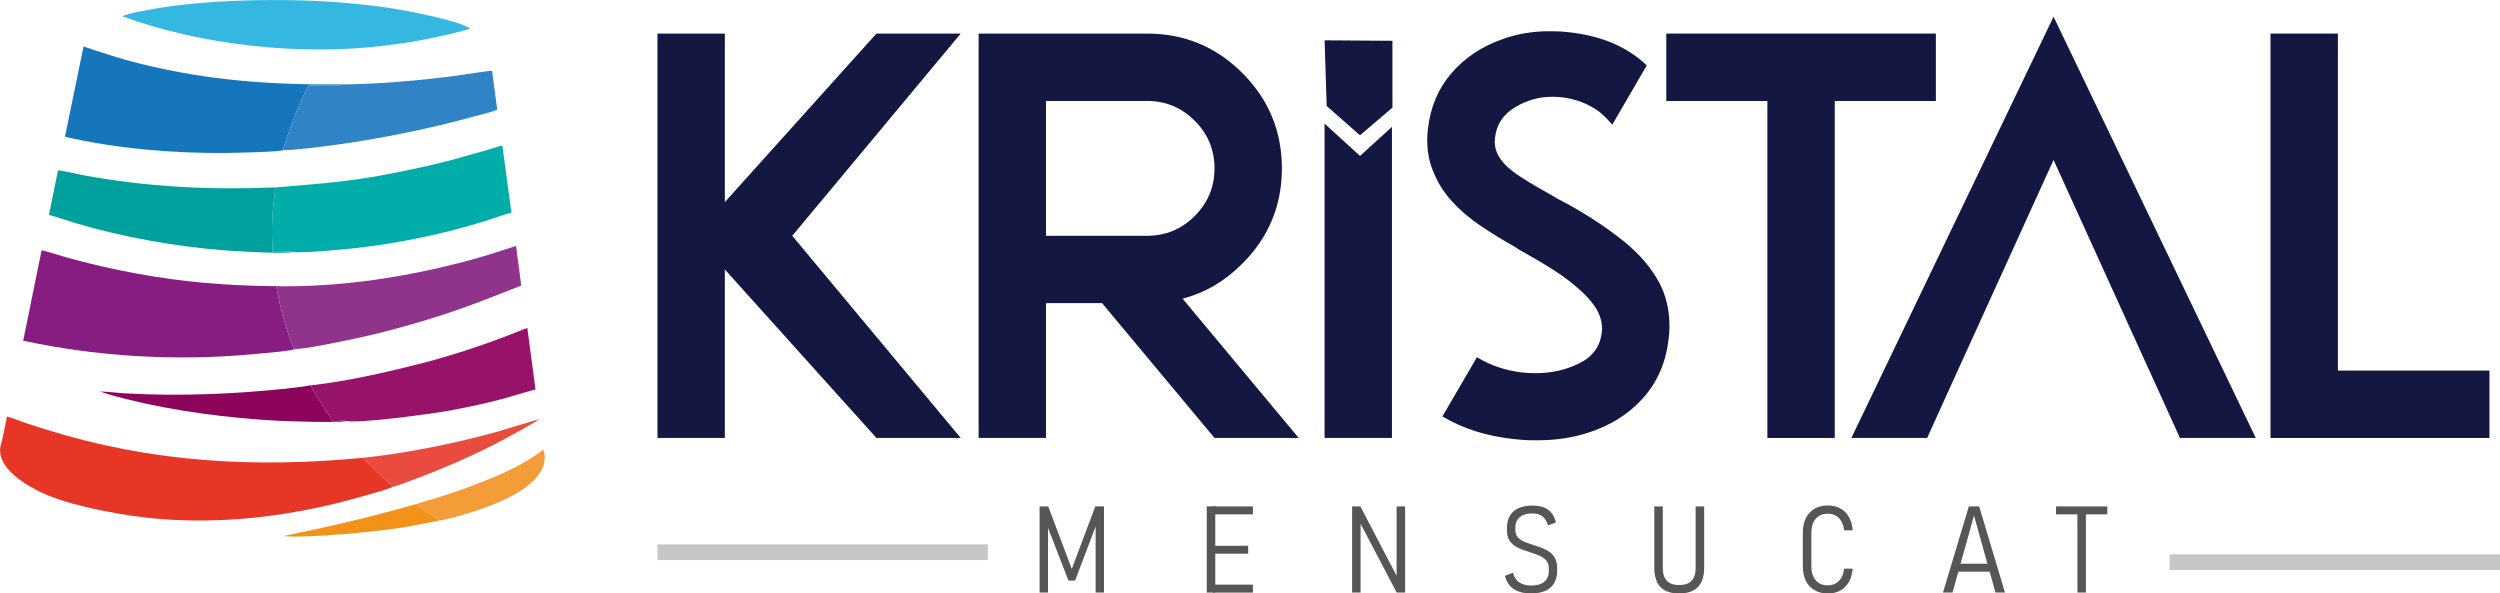 <?xml version="1.0" encoding="UTF-8"?>
<svg id="katman_1" xmlns="http://www.w3.org/2000/svg" version="1.1" viewBox="0 0 697.57 165.59">
  <!-- Generator: Adobe Illustrator 30.0.0, SVG Export Plug-In . SVG Version: 2.1.1 Build 123)  -->
  <defs>
    <style>
      .st0 {
        fill: #90348b;
      }

      .st0, .st1, .st2, .st3, .st4, .st5, .st6, .st7, .st8, .st9, .st10, .st11, .st12, .st13 {
        fill-rule: evenodd;
      }

      .st14 {
        fill: #575656;
      }

      .st1 {
        fill: #00ada8;
      }

      .st2 {
        fill: #97136a;
      }

      .st3 {
        fill: #34b7e1;
      }

      .st4 {
        fill: #3084c5;
      }

      .st5, .st15 {
        fill: #141741;
      }

      .st6 {
        fill: #8d045c;
      }

      .st16 {
        fill: #c5c6c6;
      }

      .st7 {
        fill: #871c81;
      }

      .st8 {
        fill: #1676bc;
      }

      .st9 {
        fill: #e73625;
      }

      .st10 {
        fill: #f39c38;
      }

      .st11 {
        fill: #00a19c;
      }

      .st12 {
        fill: #e94b3e;
      }

      .st13 {
        fill: #f39219;
      }
    </style>
  </defs>
  <rect class="st14" x="573.69" y="141.3" width="14.32" height="2.22"/>
  <polygon class="st14" points="579.67 165.34 579.65 142.78 582.03 142.78 582.03 165.34 579.67 165.34"/>
  <rect class="st14" x="545.74" y="157.29" width="10.42" height="2.22"/>
  <polygon class="st14" points="542.15 165.34 549.36 141.3 552.24 141.3 559.45 165.34 556.8 165.34 550.8 143.88 544.8 165.34 542.15 165.34"/>
  <path class="st14" d="M510.02,165.59c-1.44,0-2.69-.3-3.73-.92-1.04-.61-1.85-1.48-2.4-2.6-.56-1.12-.85-2.47-.85-4.04v-9.41c0-1.57.28-2.92.85-4.05.56-1.12,1.36-1.99,2.4-2.6,1.04-.62,2.29-.92,3.73-.92,1.33,0,2.5.28,3.5.83,1,.55,1.79,1.35,2.39,2.39.59,1.04.94,2.27,1.03,3.7h-2.38c-.1-.97-.35-1.8-.76-2.49-.41-.7-.94-1.23-1.59-1.6-.65-.37-1.39-.55-2.19-.55-1.42,0-2.55.47-3.37,1.42-.82.95-1.23,2.24-1.23,3.88v9.41c0,1.63.41,2.92,1.23,3.87.82.95,1.95,1.42,3.37,1.42,1.22,0,2.25-.41,3.07-1.21.83-.81,1.32-1.95,1.47-3.44h2.38c-.1,1.42-.45,2.66-1.04,3.7-.6,1.04-1.39,1.84-2.39,2.39-1,.55-2.16.83-3.49.83"/>
  <path class="st14" d="M468.54,165.59c-2.33,0-4.07-.6-5.22-1.8-1.15-1.2-1.73-3.01-1.73-5.41v-17.08h2.38v17.2c0,1.59.38,2.78,1.14,3.56.76.79,1.9,1.19,3.43,1.19s2.69-.39,3.45-1.19c.76-.78,1.14-1.98,1.14-3.56v-17.2h2.38v17.08c0,2.4-.58,4.2-1.74,5.41-1.16,1.2-2.9,1.8-5.24,1.8"/>
  <path class="st14" d="M427.2,165.59c-1.24,0-2.35-.16-3.34-.5-.98-.33-1.82-.86-2.49-1.58-.68-.72-1.17-1.67-1.46-2.85l2.25-.83c.36,1.28.98,2.2,1.88,2.74.9.55,1.95.82,3.17.82,1.6,0,2.82-.34,3.67-1.04.85-.69,1.28-1.7,1.28-3.02v-.71c0-.93-.24-1.67-.71-2.22-.47-.55-1.08-.99-1.83-1.32-.74-.33-1.56-.63-2.43-.9-.8-.25-1.59-.52-2.38-.8-.78-.28-1.51-.64-2.16-1.07-.65-.43-1.17-1-1.57-1.69-.4-.69-.6-1.59-.6-2.66v-.6c0-2.05.62-3.61,1.85-4.68,1.23-1.07,3.01-1.61,5.33-1.61,1.79,0,3.22.38,4.27,1.13,1.06.74,1.8,1.94,2.24,3.58l-2.22.81c-.36-1.16-.89-2-1.59-2.53-.69-.53-1.6-.8-2.71-.8-1.56,0-2.75.34-3.58,1.03-.83.68-1.25,1.67-1.25,2.97v.59c0,.93.27,1.65.8,2.18.53.53,1.21.95,2.06,1.28.84.32,1.73.63,2.65.93.76.23,1.5.49,2.23.78.73.29,1.39.67,1.98,1.12.59.46,1.06,1.04,1.42,1.74.35.71.53,1.58.53,2.63v.78c0,2.05-.63,3.61-1.87,4.68-1.25,1.08-3.05,1.61-5.42,1.61"/>
  <polygon class="st14" points="377.28 165.33 377.28 141.3 379.59 141.3 390.39 162 389.69 161.89 389.69 141.3 392.06 141.3 392.06 165.33 389.71 165.33 378.8 144.54 379.64 144.79 379.64 165.33 377.28 165.33"/>
  <rect class="st14" x="338.35" y="141.3" width="11.24" height="2.22"/>
  <polygon class="st14" points="338.35 154.51 338.35 152.3 348.27 152.28 348.27 154.51 338.35 154.51"/>
  <rect class="st14" x="338.35" y="163.13" width="11.24" height="2.22"/>
  <rect class="st14" x="336.71" y="141.3" width="2.38" height="24.04"/>
  <polygon class="st14" points="299.06 158.75 305.62 141.3 308.04 141.3 308.04 165.34 305.71 165.34 305.71 145.35 305.9 146.42 299.98 162 298.13 162 292.21 146.74 292.43 145.35 292.43 165.34 290.08 165.34 290.08 141.3 292.49 141.3 299.06 158.75"/>
  <rect class="st16" x="605.4" y="154.7" width="92.17" height="4.37"/>
  <polygon class="st15" points="633.53 9.37 652.34 9.37 652.34 103.4 694.63 103.4 694.63 122.2 633.53 122.2 633.53 9.37"/>
  <polygon class="st15" points="546.25 103.4 543.74 108.94 543.65 109.13 537.73 122.2 516.59 122.2 573 4.66 629.42 122.2 608.26 122.2 599.73 103.4 599.72 103.4 573 44.63 546.26 103.4 546.25 103.4"/>
  <polygon class="st15" points="511.95 28.18 511.95 122.2 493.15 122.2 493.15 28.18 464.94 28.18 464.94 9.37 540.16 9.37 540.16 28.18 511.95 28.18"/>
  <path class="st15" d="M437.09,56.76l1.18.65c5.54,3.13,10.48,6.44,14.79,9.9,4.34,3.48,7.7,7.4,10.03,11.76,1.83,3.54,2.73,7.47,2.73,11.83v.65c0,.98-.08,1.98-.23,3.01-.73,6.52-3.11,12.01-7.12,16.5-4.01,4.49-9.18,7.72-15.5,9.73-4.31,1.38-8.95,2.06-13.89,2.06h-1.4c-1.7,0-3.49-.13-5.37-.35-7.62-.83-14.24-2.93-19.83-6.32l9.63-16.52c3.69,2.28,7.87,3.71,12.56,4.26,1.13.13,2.23.2,3.31.2h.65c4.31,0,8.32-.9,12.06-2.76,3.71-1.83,5.79-4.69,6.24-8.55l.08-.95v-.23c0-2.01-.63-3.94-1.83-5.84-1.23-1.88-3.03-3.84-5.42-5.84-2.36-2.01-5.04-3.91-8.05-5.72-1.15-.73-2.36-1.45-3.58-2.13-1.48-.88-2.96-1.73-4.49-2.58l-1.1-.73c-3.08-1.71-6.12-3.59-9.13-5.59-3.03-2.01-5.74-4.29-8.12-6.85-2.41-2.58-4.24-5.54-5.52-8.85-1.03-2.56-1.53-5.37-1.53-8.45v-.45c.02-.88.1-1.78.2-2.71.7-6.09,2.91-11.26,6.62-15.54,3.71-4.29,8.47-7.42,14.24-9.45,4.06-1.45,8.37-2.18,12.94-2.18h1.25c1.35,0,2.78.1,4.26.28,7.92.85,14.52,3.33,19.76,7.5.68.55,1.33,1.13,1.98,1.76l-9.63,16.55c-1.23-1.48-2.43-2.68-3.59-3.61-3.11-2.26-6.57-3.59-10.43-4.04-.8-.1-1.55-.15-2.28-.15h-.53c-3.66,0-7.15,1-10.38,2.98-3.26,1.98-5.09,4.79-5.49,8.4-.05.3-.08.63-.08.95v.23c0,1.81.63,3.54,1.86,5.14,1.2,1.63,3.13,3.26,5.77,4.91,2.61,1.68,5.67,3.46,9.13,5.37l.6.38,2.63,1.4Z"/>
  <polygon class="st15" points="388.39 122.2 369.59 122.2 369.59 34.5 379.49 43.5 388.39 35.4 388.39 122.2"/>
  <path class="st15" d="M273.06,122.2V9.37h47.01c10.38,0,19.23,3.66,26.58,11.01,7.35,7.35,11.03,16.22,11.03,26.6s-3.69,19.26-11.03,26.58c-4.89,4.91-10.46,8.17-16.67,9.78l32.39,38.86h-23.49l-31.37-37.61h-15.65v37.61h-18.8ZM320.07,28.18h-28.21v37.61h28.21c5.19,0,9.6-1.83,13.29-5.52,3.66-3.66,5.52-8.1,5.52-13.29s-1.86-9.63-5.52-13.29c-3.69-3.69-8.1-5.52-13.29-5.52Z"/>
  <polygon class="st15" points="202.25 75.19 202.25 122.2 183.45 122.2 183.45 9.37 202.25 9.37 202.25 56.39 244.55 9.37 268.07 9.37 221.06 65.79 268.07 122.2 244.55 122.2 202.25 75.19"/>
  <polygon class="st5" points="388.53 11.38 369.6 11.25 370.18 29.58 379.47 37.75 388.53 30.03 388.53 11.38"/>
  <path class="st9" d="M109.64,135.83l-.53-.59c-.24-.2-.25-.21-.53-.49-.39-.37-.76-.58-1.12-.94-.79-.77-1.47-1.28-2.14-1.98l-3.06-3.11c-1.1-.91-.78-.76-.58-1.02-30.68,2.98-59.72,1.3-89.04-7.91-1.82-.57-3.56-1.1-5.34-1.72-1.7-.58-3.74-1.43-5.38-1.85-.5,2.36-.94,5.36-1.62,7.61-2.07,6.8,8,12.33,13.15,14.42,8.28,3.35,21.9,5.8,30.99,6.54,11.74.95,23.75.35,35.17-1.49,5.3-.85,10.42-1.89,15.51-3.18,2.52-.64,4.93-1.34,7.39-2.02,2.04-.56,5.27-1.46,7.13-2.26"/>
  <path class="st7" d="M82.53,97.33l-.58.05c-.35-1.28-1.03-2.81-1.48-4.13-1.41-4.13-2.58-8.8-3.33-13.14l3.01-.24c-12.79-.01-24.25-.67-36.63-2.62-8.18-1.29-16.3-3.05-24.2-5.21-2.53-.69-5.21-1.63-7.71-2.21l-5.14,25.24c11.84,2.54,24.38,4.12,36.94,4.53,10.2.34,19.77,0,29.88-1.02,1.55-.16,8.45-.7,9.24-1.24"/>
  <path class="st8" d="M79.09,41.87c-.09-.82,2.61-8.21,3.1-9.42.8-2.01,2.95-7.19,4.02-8.62,1.99,0,8.44.32,9.8-.28-19.93.19-37.62-1.01-56.73-5.73-6.75-1.67-9.78-2.86-15.97-4.83l-5.19,25.17c14.15,3.29,30.4,4.69,45.15,4.51,2.06-.02,14.97-.26,15.82-.81"/>
  <path class="st1" d="M76.8,52.3c-.25,2.99-.69,5.75-.84,8.86-.14,3.03-.07,6.1.05,9.13,1.07,0,4.99-.19,5.64-.01,1.78.49,14.28-.7,16.91-.99,12.34-1.33,25.48-4.04,37.26-7.76,2.26-.71,4.7-1.64,6.88-2.23l-2.54-18.69c-.96.16-2.48.72-3.49,1.03l-11.02,3.11c-5.05,1.3-10.14,2.4-15.36,3.45-12.9,2.58-20.68,3-33.5,4.1"/>
  <path class="st11" d="M81.66,70.28c-.65-.18-4.57.01-5.64.01-.13-3.03-.2-6.1-.05-9.13.15-3.11.58-5.87.84-8.86-18.41.72-35.56-.07-53.59-3.41-2.28-.42-4.84-1.09-7.03-1.38l-2.53,12.46c2.49.66,5.01,1.57,7.49,2.31,12.98,3.87,28,6.54,41.54,7.58,2.68.21,17.6,1.13,18.98.41"/>
  <path class="st0" d="M80.15,79.88l-3.01.24c.75,4.34,1.93,9.01,3.33,13.14.45,1.32,1.13,2.85,1.48,4.13l.58-.05c1.86.27,14.5-2.43,17.12-2.99,5.47-1.18,10.8-2.57,16.05-4.1,11.89-3.46,18.57-6.17,29.74-10.57l-1.44-11.06-7.06,2.27c-2.39.74-4.86,1.46-7.31,2.1-15.74,4.13-32.96,6.88-49.49,6.88"/>
  <path class="st3" d="M34.14,4.54c21.78,8.03,49.7,11.15,73.56,8.15,4.08-.51,8.15-1.11,12.08-1.93,1.96-.41,3.86-.82,5.78-1.26l4.22-1.08c.49-.12.94-.2,1.37-.47-2.94-2.17-17.52-4.96-21.83-5.62-8.19-1.26-16.75-1.97-25.17-2.22-11.87-.35-26.99.11-38.82,1.98-2.37.37-9.58,1.56-11.19,2.46"/>
  <path class="st2" d="M86.74,107.51c.31.88,1.02,1.92,1.47,2.73l4.68,7.39c1.19-.05,2.58-.48,3.7-.15,3.94.69,23.12-1.92,27.98-2.77,4.36-.76,8.54-1.65,12.78-2.67,4.16-1,8.05-2.3,12.07-3.38l-2.28-17.17-6.8,2.65c-6.62,2.52-14.87,5.21-21.71,6.98-9.96,2.57-21.24,5.2-31.89,6.4"/>
  <path class="st4" d="M96,23.55c-1.36.6-7.81.28-9.8.28-1.07,1.43-3.22,6.61-4.02,8.62-.48,1.21-3.18,8.6-3.1,9.42,1.79.25,13.45-1.29,15.99-1.66,11.74-1.67,25.31-4.42,36.7-7.59,1.71-.48,5.65-1.36,6.96-2.02l-1.42-10.81c-.7-.15-8.42,1.13-9.88,1.32-9.37,1.27-22.19,2.38-31.44,2.44"/>
  <path class="st6" d="M96.59,117.48c-1.12-.32-2.52.11-3.7.15l-4.68-7.39c-.46-.8-1.16-1.85-1.47-2.73-4.4.77-9.47,1.19-14,1.58-4.83.42-9.74.72-14.62.88-7.58.26-15.31.23-22.89-.2-2.38-.13-4.99-.47-7.33-.53l3.64,1.16c1.31.34,2.55.66,3.86.99,13.15,3.31,28.66,5.33,42.23,6.02,2.41.12,17.95.66,18.96.04"/>
  <path class="st12" d="M101.66,127.7c-.2.26-.52.11.58,1.02l3.06,3.11c.67.7,1.35,1.21,2.14,1.98.37.36.73.57,1.12.94.29.27.29.28.53.49l.53.59c1.7-.42,3.82-1.3,5.47-1.9,8.03-2.93,18.39-7.44,25.76-11.46.95-.52,8.59-4.6,9.54-5.52l-11.46,3.45c-11.54,3.26-25.34,6.03-37.29,7.3"/>
  <path class="st10" d="M116.22,140.65c-.02.4,0,.25.52.63,1.54,1.11,4.37,3.09,5.85,3.88,1.21.18,8.25-2.01,9.77-2.5,3.19-1.05,6.04-2.14,8.87-3.49,4.49-2.15,12.48-6.84,10.42-13.67-.62.27-1.22.85-1.8,1.25-.69.47-1.24.83-1.95,1.28-1.27.81-2.61,1.54-4.03,2.29-6.02,3.15-16.05,6.81-22.79,8.84-.92.28-4.27,1.18-4.84,1.5"/>
  <path class="st13" d="M122.6,145.15c-1.48-.79-4.31-2.77-5.85-3.88-.53-.38-.54-.23-.52-.63l-9.11,2.48c-6.1,1.61-12.36,3.1-18.52,4.44l-9.58,2.03c6.55.64,26.33-1.27,33.49-2.42l9.77-1.86c.31-.12.18-.07.33-.17"/>
  <rect class="st16" x="183.46" y="151.9" width="92.17" height="4.37"/>
</svg>